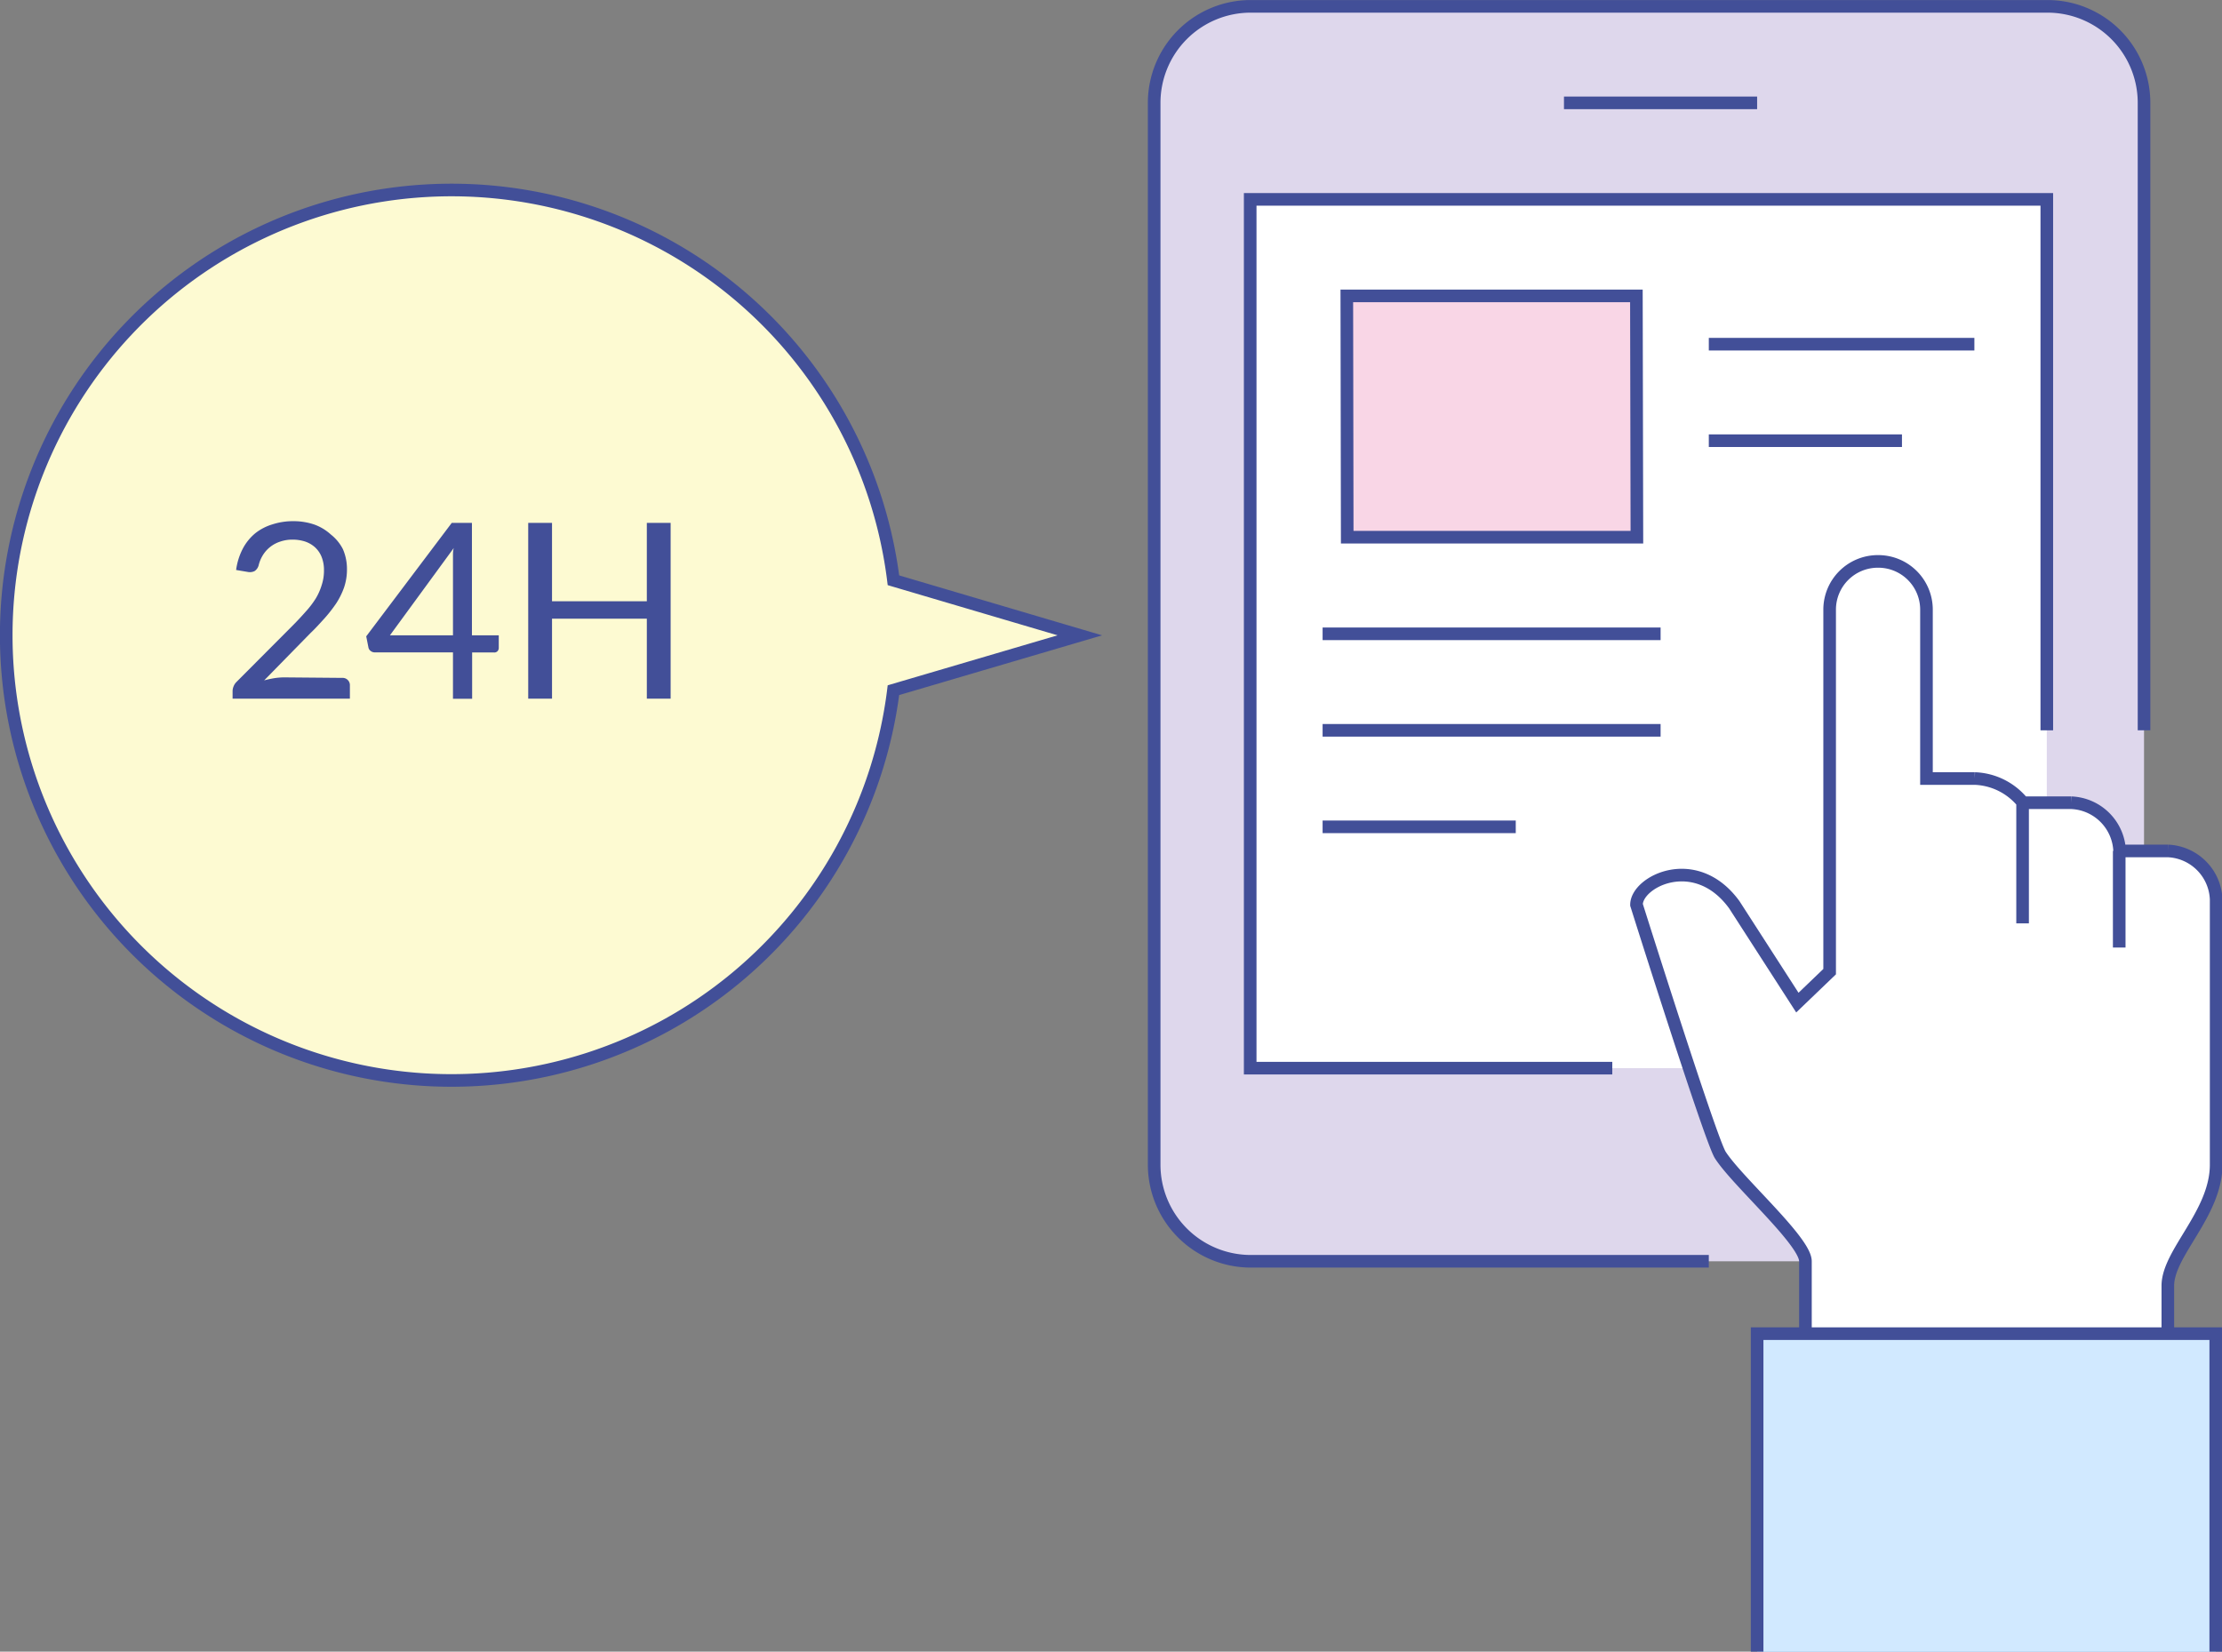<svg xmlns="http://www.w3.org/2000/svg" viewBox="0 0 220.3 163.78"><rect x="0" y="0" width="220.3" height="163.78" fill="#808080" stroke="none"/><defs><style>.cls-2{fill:none}.cls-2,.cls-4{stroke:#424f98;stroke-miterlimit:10;stroke-width:1.25px}.cls-3,.cls-4{fill:#fff}</style></defs><g id="レイヤー_2" data-name="レイヤー 2"><g id="レイヤー_1-2" data-name="レイヤー 1"><path d="M169.42 125.07H124a9.58 9.58 0 01-9.57-9.58V10.2A9.57 9.57 0 01124 .63h79a9.57 9.57 0 019.57 9.57v114.87z" fill="#ded7ec"/><path class="cls-2" d="M169.42 125.07H124a9.58 9.58 0 01-9.57-9.58V10.2A9.57 9.57 0 01124 .63h79a9.57 9.57 0 019.57 9.57v62.22"/><path class="cls-3" d="M159.85 105.92h-35.9V19.77h78.98v86.15h-43.08z"/><path class="cls-2" d="M159.85 105.92h-35.9V19.77h78.98v52.65"/><path class="cls-3" d="M214.89 84.38h-4.78a5 5 0 00-4.79-4.78h-4.79a6.44 6.44 0 00-4.78-2.4H191V60.45a4.79 4.79 0 00-9.57 0v35.9l-3.2 3.07-6.25-9.7c-3.83-5.27-9.7-2.31-9.7 0 0 0 7.26 23.17 8.3 24.8 1.67 2.62 8.45 8.5 8.45 10.55v9.57h35.9v-7.18c0-3.22 4.79-7.12 4.79-12V89.17a5 5 0 00-4.83-4.79z"/><path class="cls-4" d="M179 134.64v-9.57c0-2-6.78-7.93-8.45-10.55-1-1.63-8.3-24.8-8.3-24.8 0-2.31 5.87-5.27 9.7 0l6.25 9.7 3.2-3.07v-35.9a4.78 4.78 0 014.78-4.78 4.78 4.78 0 014.82 4.78V77.2h4.79a6.44 6.44 0 014.78 2.4h4.79a5 5 0 014.79 4.78h4.78a5 5 0 014.79 4.79v26.32c0 4.85-4.79 8.75-4.79 12v7.18m-14.4-55.07v11.96m9.58-7.18v9.58"/><path fill="#a3d4ff" d="M174.21 132.25h45.47v31.53h-45.47z"/><path fill="#d1e9ff" stroke="#424f98" stroke-miterlimit="10" stroke-width="1.25" d="M219.68 163.78v-31.53h-45.47v31.53"/><path class="cls-4" d="M155.06 10.2h19.15"/><path fill="#f9d6e6" stroke="#424f98" stroke-miterlimit="10" stroke-width="1.25" d="M162.29 53.27h-28.72l-.04-23.93h28.71l.05 23.93z"/><path class="cls-4" d="M169.42 34.13h26.33m-26.33 9.57h19.15m-57.44 19.15h33.51m-33.51 9.57h33.51m-33.51 9.57h19.15"/><path d="M107.06 63l-18.48-5.46a44.15 44.15 0 100 10.9z" fill="#fdfad2"/><path class="cls-2" d="M107.06 63l-18.48-5.46a44.15 44.15 0 100 10.9z"/><path d="M33.92 67.22a.72.72 0 01.77.75v1.31H23.06v-.74a1.22 1.22 0 01.1-.48 1.27 1.27 0 01.3-.45L29.05 62q.69-.7 1.26-1.35a9.19 9.19 0 001-1.31A5.9 5.9 0 0031.9 58a4.52 4.52 0 00.22-1.44 3.5 3.5 0 00-.24-1.35 2.61 2.61 0 00-.66-.95 2.81 2.81 0 00-1-.57 4 4 0 00-1.22-.18 3.69 3.69 0 00-1.23.2 3.15 3.15 0 00-1.72 1.36 3.43 3.43 0 00-.41 1 1 1 0 01-.4.56 1.08 1.08 0 01-.7.08l-1.13-.19a6.37 6.37 0 01.66-2.11 5 5 0 011.25-1.54A5.1 5.1 0 0127 52a6.62 6.62 0 012.08-.32 6.41 6.41 0 012.07.33 4.89 4.89 0 011.66 1A4.37 4.37 0 0134 54.46a4.93 4.93 0 01.4 2 5.52 5.52 0 01-.29 1.8 7.37 7.37 0 01-.79 1.59 14 14 0 01-1.15 1.47c-.44.48-.9 1-1.38 1.45l-4.6 4.7c.32-.09.65-.16 1-.22a6.43 6.43 0 011-.08zM49.45 63v1.24a.48.48 0 01-.12.33.44.44 0 01-.36.13h-2.16v4.59h-1.9v-4.6h-7.74a.63.63 0 01-.42-.14.55.55 0 01-.22-.34l-.22-1.11 8.48-11.25h2V63zm-4.54 0v-7.89c0-.25 0-.51.08-.77L38.66 63zm21.58-11.15v17.43h-2.36v-7.93h-9.4v7.93h-2.36V51.85h2.36v7.77h9.4v-7.77z" fill="#424f98"/></g></g></svg>